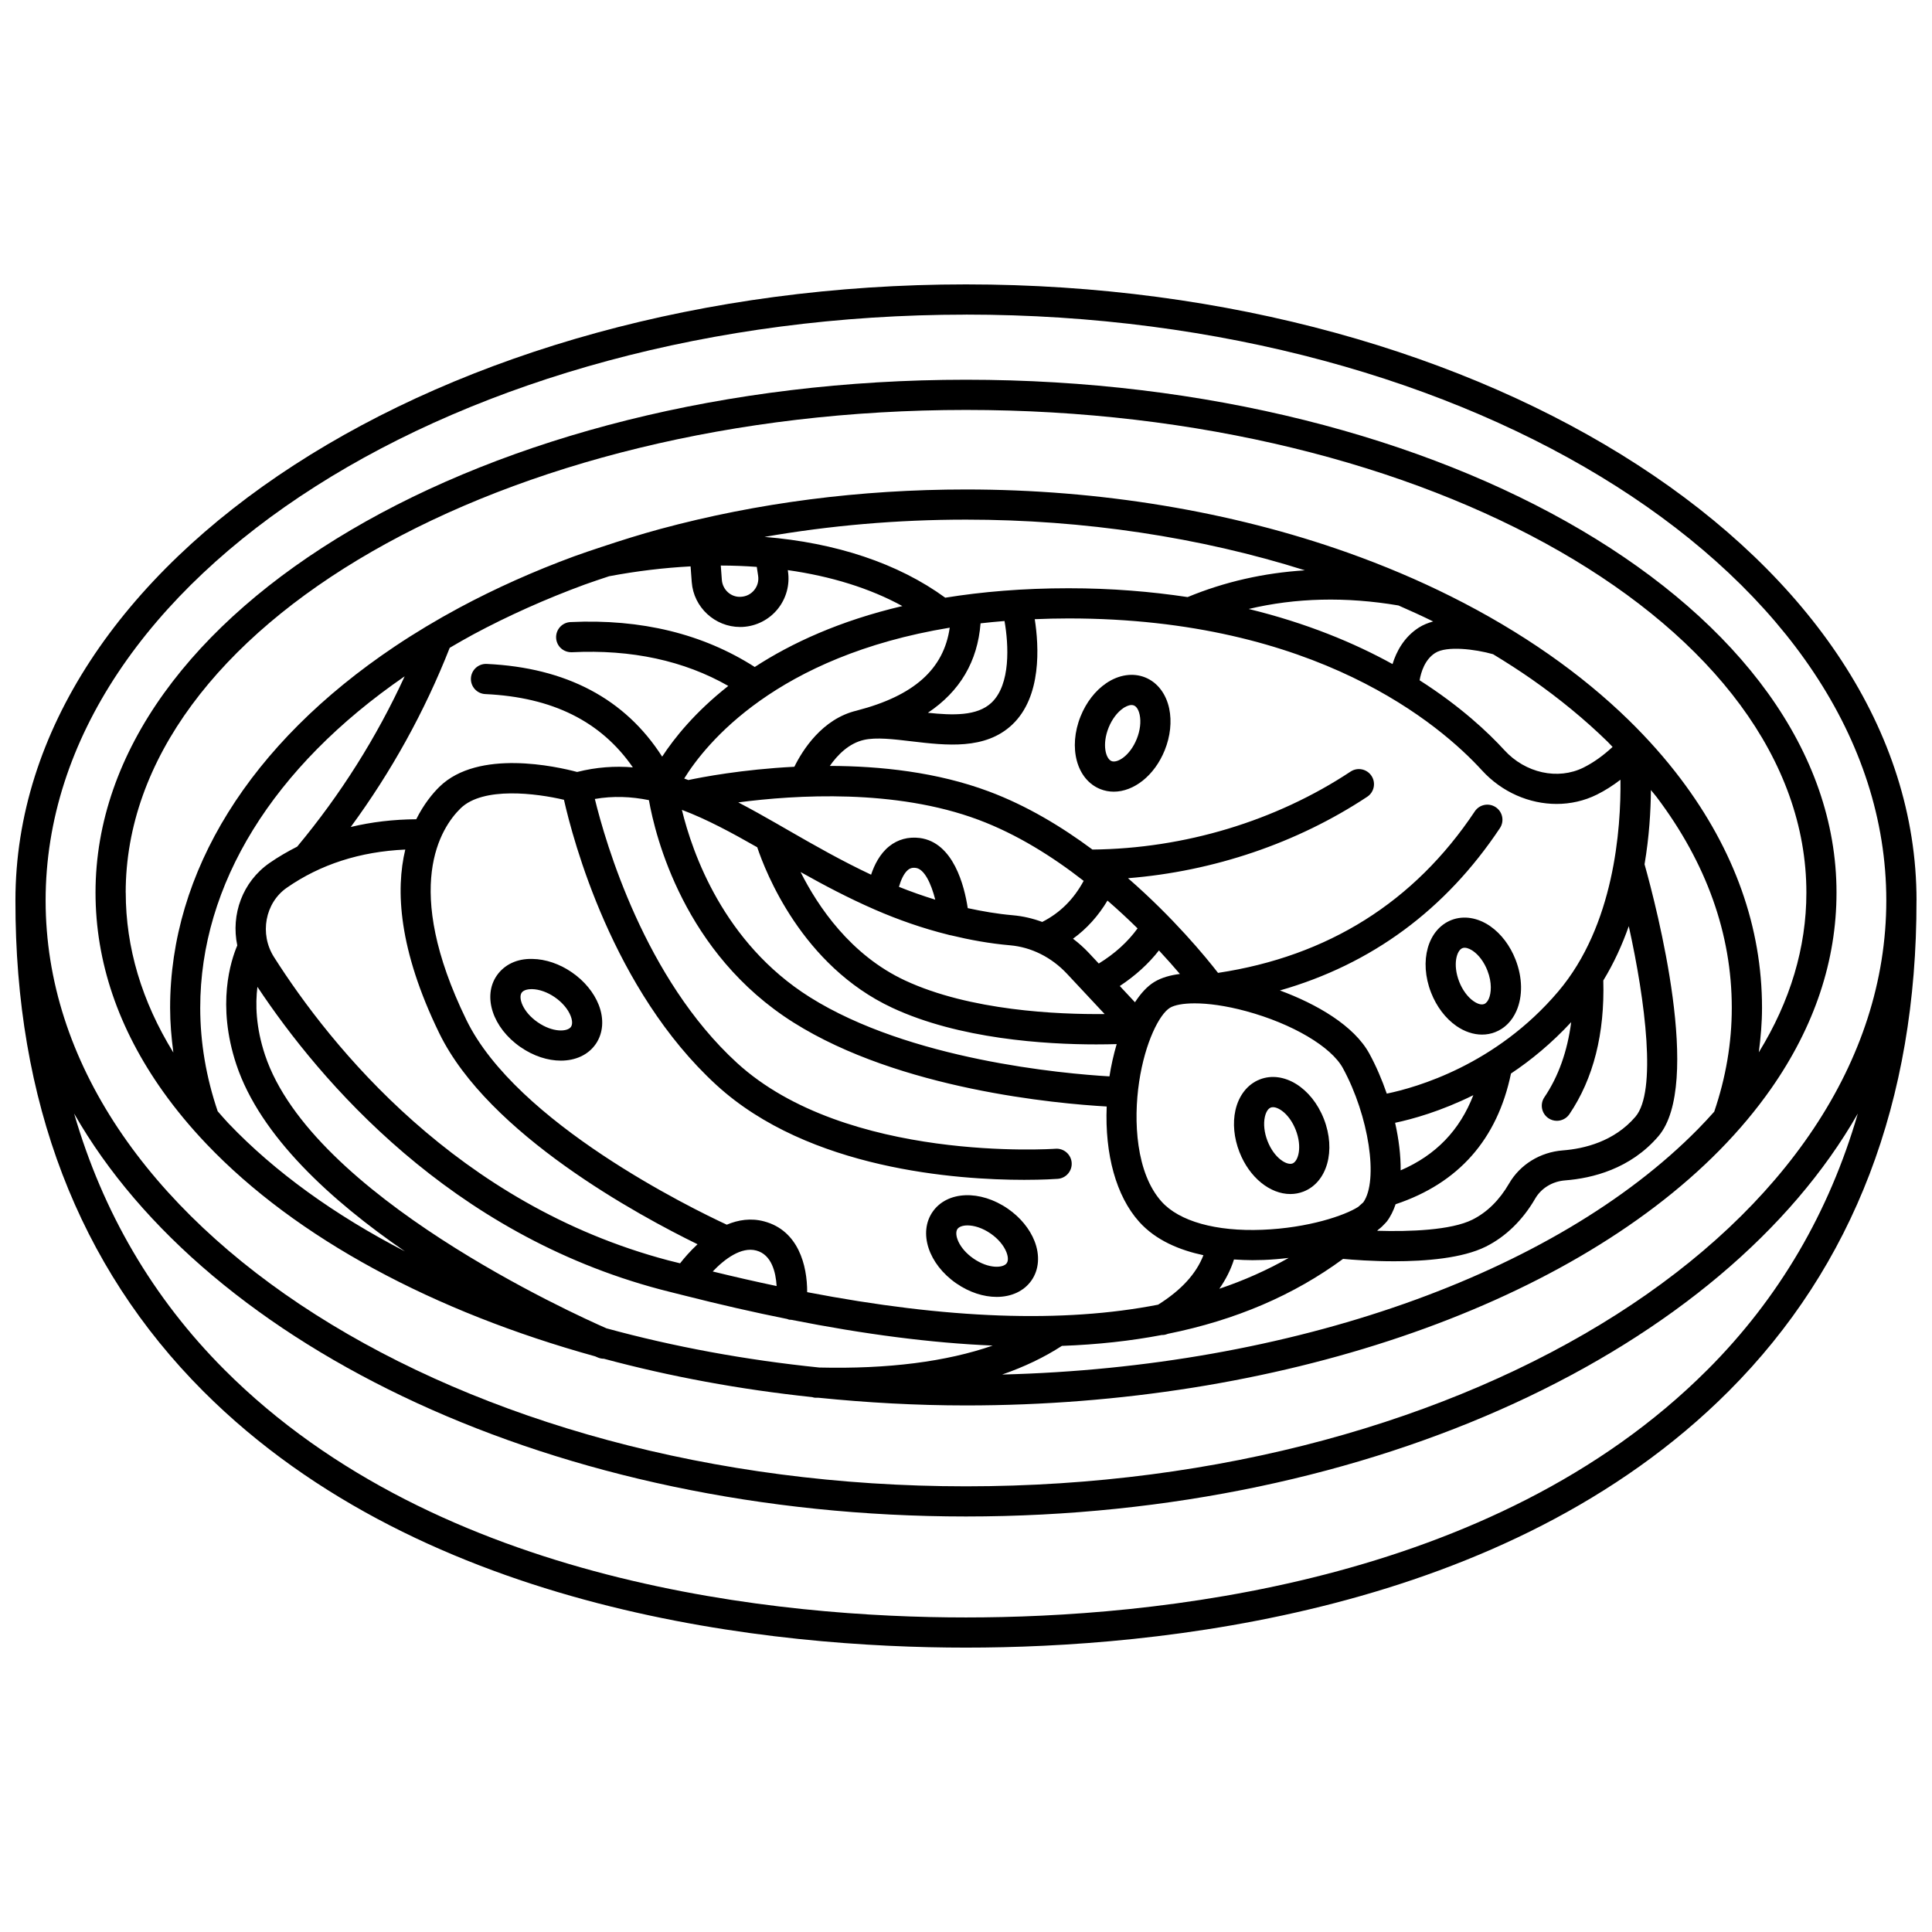 <?xml version="1.0" encoding="UTF-8"?>
<!-- Uploaded to: ICON Repo, www.svgrepo.com, Generator: ICON Repo Mixer Tools -->
<svg width="800px" height="800px" version="1.1" viewBox="144 144 512 512" xmlns="http://www.w3.org/2000/svg">
 <defs>
  <clipPath id="a">
   <path d="m148.09 219h503.81v362h-503.81z"/>
  </clipPath>
 </defs>
 <path d="m301.78 503.47c0.316 0.137 0.566 0.242 0.691 0.297 0.504 0.211 1.031 0.312 1.551 0.312h0.004c17.504 4.707 36.027 8.145 55.219 10.172 0.227 0.047 0.434 0.148 0.672 0.156 0.352 0.008 0.684 0.008 1.035 0.016 12.789 1.293 25.824 2.031 39.051 2.031 82.102 0 158.62-25.914 199.69-67.629 5.176-5.258 9.777-10.762 13.691-16.363 11.488-16.445 17.309-33.918 17.309-51.918 0-74.941-103.49-135.91-230.69-135.91-127.2 0-230.69 60.961-230.69 135.9 0 18.324 6.031 36.086 17.922 52.785 3.363 4.723 7.234 9.391 11.504 13.871 23.855 25.027 60.258 44.438 103.04 56.273zm-97.258-61.793c-0.992-1.043-1.887-2.121-2.832-3.18-3.047-8.973-4.629-18.188-4.629-27.422 0-32.695 19.246-63.812 54.18-87.844-7.438 16.172-16.969 31.316-28.488 45.141-2.531 1.289-4.996 2.703-7.34 4.336-7.164 4.988-10.246 13.645-8.531 21.848-1.711 4.004-5.516 15.676-0.258 31.527 6.328 19.051 25.277 36.211 44.68 49.543-18.508-9.566-34.418-20.98-46.781-33.949zm393.75-3.051c-1.379 1.543-2.797 3.078-4.281 4.586-38.031 38.629-108.07 63.145-184.41 65.055 5.852-2.027 11.133-4.547 15.832-7.594 9.402-0.344 18.23-1.312 26.516-2.891 0.031 0 0.062 0.012 0.098 0.012 0.496 0 0.988-0.129 1.469-0.32 18.004-3.633 33.379-10.254 46.43-19.855 2.566 0.238 7.66 0.629 13.543 0.629 8.301 0 18.094-0.781 24.309-3.891 5.25-2.621 9.77-7.023 13.07-12.727 1.598-2.754 4.562-4.559 7.93-4.816 7.18-0.555 17.293-3.031 24.715-11.703 11.707-13.688-0.414-60.438-3.672-72.066 1.25-7.41 1.648-14.258 1.684-19.676 0.484 0.617 1.039 1.215 1.504 1.836 13.227 17.531 19.93 36.324 19.93 55.863 0.008 9.289-1.582 18.547-4.66 27.559zm-293.55 57.395c-8.375-3.664-78.113-35.16-90.5-72.465-2.438-7.34-2.57-13.484-2.004-18.035 16.68 25.094 51.074 65.441 106.78 80.195 2.027 0.535 3.981 1.004 5.981 1.512 0.105 0.023 0.203 0.062 0.309 0.078 9.445 2.398 18.555 4.481 27.328 6.238 0.18 0.051 0.332 0.156 0.523 0.184 0.188 0.027 0.371 0.039 0.551 0.039 0.008 0 0.012-0.004 0.02-0.004 19.352 3.832 37.137 6.144 53.367 6.828-12.305 4.262-27.664 6.246-45.953 5.816-19.66-2.012-38.602-5.519-56.402-10.387zm-53.32-126.88c-2.566 10.691-1.816 26.426 8.992 48.641 13.066 26.852 53.016 48.41 68.461 55.957-1.953 1.812-3.527 3.641-4.625 5.051-1.074-0.281-2.102-0.512-3.188-0.797-55.793-14.777-89.379-56.691-104.43-80.359-3.894-6.117-2.375-14.352 3.379-18.363 8.91-6.207 19.441-9.59 31.414-10.129zm42.055-13.188c2.344 10.41 12.824 50.34 40.426 75.609 24.477 22.414 63.93 25.109 81.535 25.109 5.09 0 8.359-0.227 8.898-0.266 2.199-0.164 3.852-2.082 3.688-4.285-0.164-2.199-2.098-3.859-4.285-3.691-0.555 0.043-55.43 3.777-84.426-22.766-24.41-22.344-34.812-58.301-37.652-69.93 4.867-0.844 9.609-0.641 14.328 0.312 1.695 9.566 9.285 40.645 38.34 58.941 28.215 17.77 69.75 21.492 82.977 22.246-0.52 12.645 2.492 23.738 8.602 30.551 4.43 4.941 10.754 7.523 17.031 8.859-1.922 4.945-5.887 9.266-12.008 13.109-25.211 4.93-55.938 3.812-93.004-3.316 0.031-7.086-2.328-16.332-11.391-18.754-3.539-0.949-6.887-0.402-9.914 0.871-9.191-4.266-55.711-26.938-69.012-54.273-17.141-35.227-6.773-50.941-1.523-56.07 5.969-5.824 20.16-3.965 27.391-2.258zm102.23-45.613c-1.574 11.004-9.5 18.047-24.59 21.957-0.008 0.004-0.016 0.012-0.023 0.012-9.207 2.156-14.438 10.574-16.562 14.891-13.875 0.699-24.656 2.789-28.09 3.519-0.367-0.133-0.73-0.281-1.102-0.402 5.727-9.262 24.371-32.406 70.367-39.977zm141.08 37.848c5.269 5.762 12.543 8.863 19.742 8.863 3.672 0 7.324-0.805 10.688-2.477 2.137-1.059 4.207-2.375 6.242-3.941 0.16 13-1.641 38.629-16.508 56.141-16.52 19.457-37.562 25.422-45.422 27.047-1.289-3.734-2.84-7.34-4.609-10.582-4.066-7.465-14.004-13.18-23.715-16.758 24.32-6.957 43.883-21.375 58.305-43.02 1.227-1.84 0.727-4.324-1.109-5.547-1.844-1.227-4.324-0.73-5.547 1.109-16.004 24.027-38.898 38.395-68.043 42.801-3.293-4.25-11.832-14.625-23.855-25.09 22.652-1.812 44.828-9.301 63.391-21.582 1.844-1.219 2.348-3.699 1.129-5.543-1.223-1.844-3.703-2.348-5.543-1.129-19.84 13.125-44.082 20.418-68.406 20.66-8.172-6.066-17.41-11.648-27.438-15.395-13.742-5.141-28.797-6.738-42.156-6.769 2.012-2.883 5.031-5.996 9.066-6.902 3.234-0.727 7.805-0.188 12.648 0.391 9.125 1.074 19.469 2.312 26.602-4.41 7.891-7.43 7.106-20.812 5.992-27.965 2.91-0.121 5.883-0.199 8.965-0.199 65.66 0 98.508 28.18 109.58 40.297zm-133.49 13.055c10.195 3.809 19.668 9.77 27.902 16.195-2.644 4.887-6.258 8.488-10.977 10.883-2.516-0.93-5.137-1.539-7.812-1.773-4.144-0.359-8.082-1.055-11.93-1.883-0.879-5.805-3.754-17.43-12.734-18.594-3.016-0.371-5.801 0.375-8.082 2.207-2.484 1.996-3.941 4.945-4.797 7.523-7.75-3.652-14.953-7.746-21.754-11.664-1.031-0.598-2.062-1.188-3.09-1.777-0.023-0.016-0.047-0.027-0.07-0.043-3.449-1.977-6.867-3.894-10.285-5.676 15.234-2 41.629-3.617 63.629 4.602zm-27.539 23.766c0.055 0.031 0.113 0.047 0.168 0.074 6.059 2.633 12.5 4.91 19.395 6.629 0.223 0.094 0.477 0.109 0.719 0.16 4.984 1.203 10.164 2.164 15.676 2.644 5.621 0.488 10.977 3.172 15.074 7.551l4.812 5.148c0.004 0.004 0.008 0.008 0.012 0.012l5.144 5.504c-12.379 0.129-35.66-0.859-52.918-8.91-14.418-6.727-23.062-19.586-27.66-28.723 6.141 3.453 12.629 6.879 19.578 9.91zm6.492-5.988c0.488-1.715 1.285-3.594 2.418-4.508 0.41-0.328 0.992-0.648 2.051-0.508 2.277 0.293 4.082 4.172 5.152 8.418-3.301-1.016-6.512-2.148-9.621-3.402zm62.547 30.59-4.023-4.309c4.098-2.707 7.582-5.852 10.379-9.43 2.152 2.316 4.012 4.426 5.551 6.238-2.492 0.309-4.82 0.941-6.731 2.086-1.973 1.188-3.676 3.113-5.176 5.414zm-9.594-10.266-2.566-2.746c-1.324-1.414-2.754-2.691-4.262-3.832 3.66-2.656 6.707-6.039 9.137-10.109 2.867 2.492 5.539 4.973 7.973 7.375-2.609 3.594-6.051 6.711-10.281 9.312zm-90.508-30.812c2.199 6.578 11.867 31.379 35.766 42.535 17.762 8.293 40.57 9.707 54.078 9.707 2.043 0 3.844-0.035 5.41-0.078-0.84 2.867-1.488 5.789-1.914 8.555-12.23-0.723-52.945-4.332-79.453-21.023-22.828-14.379-31.109-38.273-33.855-49.609 6.508 2.441 13.078 5.988 19.969 9.914zm101.21 62.133c1.582-10.5 5.398-17.934 8.184-19.605 1.18-0.707 3.422-1.164 6.531-1.164 3.543 0 8.199 0.594 13.672 2.082 12.211 3.324 22.496 9.387 25.605 15.086 6.906 12.672 9.484 29.789 5.414 35.559-0.441 0.43-0.918 0.801-1.367 1.215-3.512 2.269-13.223 5.59-25.406 6.066-12.297 0.492-22.012-2.246-26.691-7.469-6.773-7.555-7.512-21.363-5.941-31.77zm67.832 10.883c4.551-0.953 12.09-3.035 20.727-7.316-3.582 9.266-9.91 15.891-19.258 19.918 0.035-3.965-0.492-8.266-1.469-12.602zm-37.812 36.41c1.043 0 2.027-0.02 2.934-0.055 2.152-0.086 4.398-0.273 6.672-0.543-5.695 3.223-11.809 5.961-18.375 8.172 1.703-2.449 3.023-5.027 3.879-7.762 1.715 0.113 3.383 0.188 4.891 0.188zm33.363-8.094c0.715-0.539 1.312-1.109 1.828-1.691 0.016-0.016 0.031-0.027 0.047-0.043 0.012-0.012 0.012-0.023 0.023-0.035 0.113-0.133 0.246-0.258 0.352-0.387 0.996-1.305 1.75-2.859 2.332-4.574 16.672-5.555 26.949-17.191 30.574-34.641 5.348-3.555 10.781-8.043 15.957-13.617-1 7.676-3.352 14.355-7.106 19.906-1.238 1.828-0.758 4.316 1.07 5.555 0.688 0.465 1.465 0.688 2.238 0.688 1.281 0 2.543-0.617 3.316-1.754 6.383-9.43 9.387-21.359 8.988-35.43 2.824-4.633 5.031-9.504 6.754-14.398 4.438 20.055 7.422 43.879 1.77 50.496-5.637 6.586-13.582 8.492-19.25 8.926-6 0.461-11.324 3.746-14.242 8.777-2.555 4.406-5.828 7.633-9.727 9.582-5.629 2.809-16.617 3.207-25.234 2.945 0.102-0.113 0.203-0.211 0.309-0.305zm-99.062-161.29c1.102 6.269 1.68 16.812-3.461 21.652-3.785 3.559-10.215 3.367-16.844 2.664 8.492-5.672 13.168-13.594 13.957-23.703 2.07-0.238 4.184-0.438 6.348-0.613zm-77.328 172.38c3.144-3.305 7.566-6.625 11.562-5.547 4.066 1.09 5.156 5.789 5.375 9.406-5.508-1.156-11.16-2.449-16.938-3.859zm230.76-133.54c-6.781 3.363-15.406 1.469-20.965-4.621-4.273-4.672-11.617-11.59-22.461-18.512 0.367-2.141 1.363-5.473 4.113-7.231 3.055-1.969 10.609-1.02 15.352 0.32 3.535 2.144 6.981 4.356 10.262 6.648 7.348 5.141 14.098 10.699 20.07 16.523 0.469 0.457 0.875 0.945 1.34 1.402-2.551 2.359-5.098 4.168-7.711 5.469zm-43.633-37.102c-3.953 2.531-5.957 6.383-6.973 9.672-10.129-5.602-22.777-10.859-38.113-14.602 12.441-2.961 25.73-3.289 39.688-0.93 3.121 1.367 6.211 2.766 9.195 4.238-1.355 0.375-2.648 0.887-3.797 1.621zm-61.277-8.082c-9.633-1.449-20.07-2.34-31.535-2.34-12.129 0-22.961 0.934-32.695 2.504-12.496-9.113-28.992-14.566-47.895-16.113 17.297-3.016 35.164-4.574 53.402-4.574 31.195 0 62.023 4.656 89.809 13.43-10.871 0.688-21.266 3.031-31.086 7.094zm-113.82-5.641c0.207 1.367-0.16 2.711-1.031 3.785-0.875 1.074-2.117 1.703-3.496 1.777-2.637 0.211-4.894-1.867-5.086-4.477l-0.281-3.801c3.242 0.004 6.418 0.129 9.539 0.355zm-39.5 0.121c7.356-1.387 14.578-2.242 21.602-2.617l0.309 4.164c0.488 6.695 6.168 11.898 12.812 11.898 0.227 0 0.457-0.004 0.684-0.016 3.609-0.195 6.988-1.914 9.266-4.719 2.281-2.805 3.281-6.465 2.734-10.039l-0.043-0.293c11.449 1.617 21.773 4.812 30.359 9.523-16.633 3.906-29.402 9.824-39.117 16.145-13.664-8.746-30.016-12.789-48.832-11.902-2.207 0.105-3.91 1.98-3.805 4.188 0.109 2.207 1.93 3.875 4.188 3.805 15.812-0.781 29.734 2.242 41.438 8.93-8.832 6.949-14.348 13.863-17.527 18.738-9.801-15.316-25.395-23.586-46.496-24.57-0.066-0.004-0.129-0.004-0.191-0.004-2.121 0-3.891 1.672-3.992 3.812-0.102 2.207 1.605 4.082 3.809 4.184 17.832 0.828 30.664 7.242 39.105 19.422-4.789-0.398-9.695-0.062-14.77 1.219-5.297-1.414-26.152-6.156-36.465 3.902-1.832 1.789-4.172 4.633-6.168 8.629-6.074 0.043-11.875 0.727-17.359 2.051 10.777-14.68 19.582-30.586 26.227-47.484 2.078-1.211 4.156-2.43 6.301-3.578 9.195-4.93 19.109-9.371 29.469-13.184 2.117-0.77 4.305-1.477 6.465-2.203zm-128.1 83.836c0-70.527 99.902-127.91 222.7-127.91 122.79 0 222.7 57.383 222.7 127.91 0 14.539-4.254 28.75-12.609 42.332 0.512-3.918 0.852-7.852 0.852-11.793 0-21.312-7.25-41.73-21.551-60.684-4.043-5.359-8.684-10.598-13.789-15.586-6.273-6.125-13.367-11.961-21.07-17.352-7.992-5.586-16.75-10.773-26.039-15.414-8.617-4.312-17.844-8.223-27.414-11.621-30.781-10.93-65.734-16.715-101.07-16.715-28.078 0-55.34 3.523-81.027 10.465-5.254 1.426-10.426 3.047-15.527 4.754-0.062 0.012-0.125 0.02-0.188 0.031l0.004 0.027c-2.371 0.797-4.762 1.57-7.078 2.422-10.711 3.941-20.965 8.531-30.492 13.645-5.949 3.199-11.695 6.648-17.078 10.25-38.402 25.734-59.551 59.746-59.551 95.77 0 3.965 0.344 7.914 0.859 11.855-8.379-13.598-12.617-27.828-12.617-42.387z"/>
 <g clip-path="url(#a)">
  <path d="m651.9 382.62v-0.004c-0.008-90.023-113.01-163.25-251.91-163.25-138.89 0-251.89 73.227-251.9 163.25v0.004 0.004 0.008c-0.086 53.141 16.656 96.883 49.738 130.02 59.059 59.152 152.01 67.984 202.16 67.984s143.11-8.832 202.16-67.984c33.09-33.141 49.824-76.887 49.742-130.02v-0.008zm-251.91-155.25c134.49 0 243.9 69.648 243.9 155.26 0 85.605-109.41 155.26-243.9 155.26-134.49 0-243.9-69.648-243.9-155.26 0-85.609 109.41-155.25 243.9-155.25zm196.5 279.63c-57.016 57.113-147.59 65.641-196.5 65.641-48.914 0-139.48-8.527-196.5-65.637-18.965-19-32.254-41.734-39.848-67.902 35.539 62.27 128.07 106.78 236.35 106.78s200.81-44.512 236.35-106.78c-7.59 26.164-20.871 48.902-39.844 67.898z"/>
 </g>
 <path d="m435.57 353.11c1.168 0.469 2.379 0.691 3.594 0.691 5.312 0 10.785-4.25 13.508-10.992v-0.004c1.484-3.688 1.902-7.602 1.18-11.035-0.836-3.945-3.156-6.953-6.371-8.246-3.219-1.289-6.977-0.734-10.312 1.527-2.898 1.969-5.312 5.082-6.797 8.773-3.332 8.297-1.051 16.77 5.199 19.285zm2.227-16.289c0.887-2.203 2.297-4.078 3.871-5.148 0.414-0.281 1.344-0.836 2.207-0.836 0.215 0 0.426 0.035 0.621 0.113 0.996 0.398 1.402 1.867 1.531 2.481 0.395 1.863 0.113 4.191-0.773 6.391-1.812 4.504-5.184 6.492-6.695 5.871-1.523-0.613-2.57-4.375-0.762-8.871z"/>
 <path d="m538.94 389.46c-3.316-2.305-7.066-2.898-10.289-1.645-6.273 2.449-8.652 10.891-5.406 19.223 1.441 3.703 3.82 6.848 6.695 8.848 2.176 1.512 4.539 2.293 6.816 2.293 1.195 0 2.363-0.215 3.473-0.648 2.5-0.973 4.449-2.914 5.641-5.617 1.707-3.891 1.625-8.848-0.23-13.602-1.445-3.707-3.828-6.852-6.699-8.852zm-0.398 19.234c-0.223 0.5-0.609 1.145-1.219 1.383-1.008 0.398-2.301-0.398-2.816-0.758-1.562-1.082-2.953-2.977-3.812-5.188-1.754-4.519-0.668-8.266 0.859-8.863 0.191-0.074 0.391-0.105 0.594-0.105 0.871 0 1.805 0.574 2.223 0.863 1.562 1.082 2.953 2.977 3.812 5.188 1.266 3.238 1.012 5.988 0.359 7.481z"/>
 <path d="m485.95 460.43c1.18 0 2.356-0.211 3.492-0.652 6.273-2.449 8.652-10.891 5.406-19.223-3.246-8.328-10.723-12.941-16.984-10.496-3.231 1.258-5.582 4.238-6.465 8.176-0.762 3.418-0.387 7.344 1.059 11.047 2.652 6.82 8.137 11.148 13.492 11.148zm-6.75-20.449c0.137-0.609 0.562-2.074 1.559-2.465 0.176-0.066 0.375-0.102 0.59-0.102 1.68 0 4.481 2.043 6.043 6.051 1.754 4.519 0.668 8.266-0.855 8.863-1.52 0.582-4.871-1.418-6.633-5.949-0.863-2.207-1.113-4.539-0.703-6.398z"/>
 <path d="m397.42 484.1c3.477 2.406 7.266 3.594 10.707 3.594 3.828 0 7.219-1.477 9.246-4.394 1.973-2.848 2.262-6.637 0.789-10.395-1.277-3.258-3.785-6.305-7.055-8.57-7.34-5.078-16.105-4.746-19.949 0.801-3.84 5.543-1.09 13.871 6.262 18.965zm0.312-14.402c0.406-0.582 1.375-0.953 2.672-0.953 1.676 0 3.898 0.617 6.148 2.176 1.949 1.348 3.465 3.141 4.16 4.914 0.23 0.582 0.695 2.035 0.086 2.914-0.938 1.348-4.84 1.535-8.824-1.223-3.988-2.766-5.176-6.481-4.242-7.828z"/>
 <path d="m275.66 402.52c-3.832 5.539-1.082 13.867 6.262 18.957 3.477 2.41 7.266 3.602 10.711 3.602 3.828 0 7.219-1.48 9.242-4.398 1.973-2.848 2.262-6.637 0.789-10.391-1.281-3.258-3.785-6.305-7.055-8.57-3.266-2.266-6.996-3.543-10.5-3.59-4.117-0.129-7.469 1.539-9.449 4.391zm6.582 4.555c0.582-0.84 1.992-0.945 2.664-0.945h0.094c1.902 0.027 4.113 0.816 6.059 2.168 0.004 0 0.004 0.004 0.004 0.004 1.949 1.348 3.465 3.141 4.16 4.914 0.23 0.582 0.695 2.031 0.086 2.914-0.934 1.344-4.832 1.543-8.82-1.227-3.992-2.762-5.18-6.481-4.246-7.828z"/>
</svg>